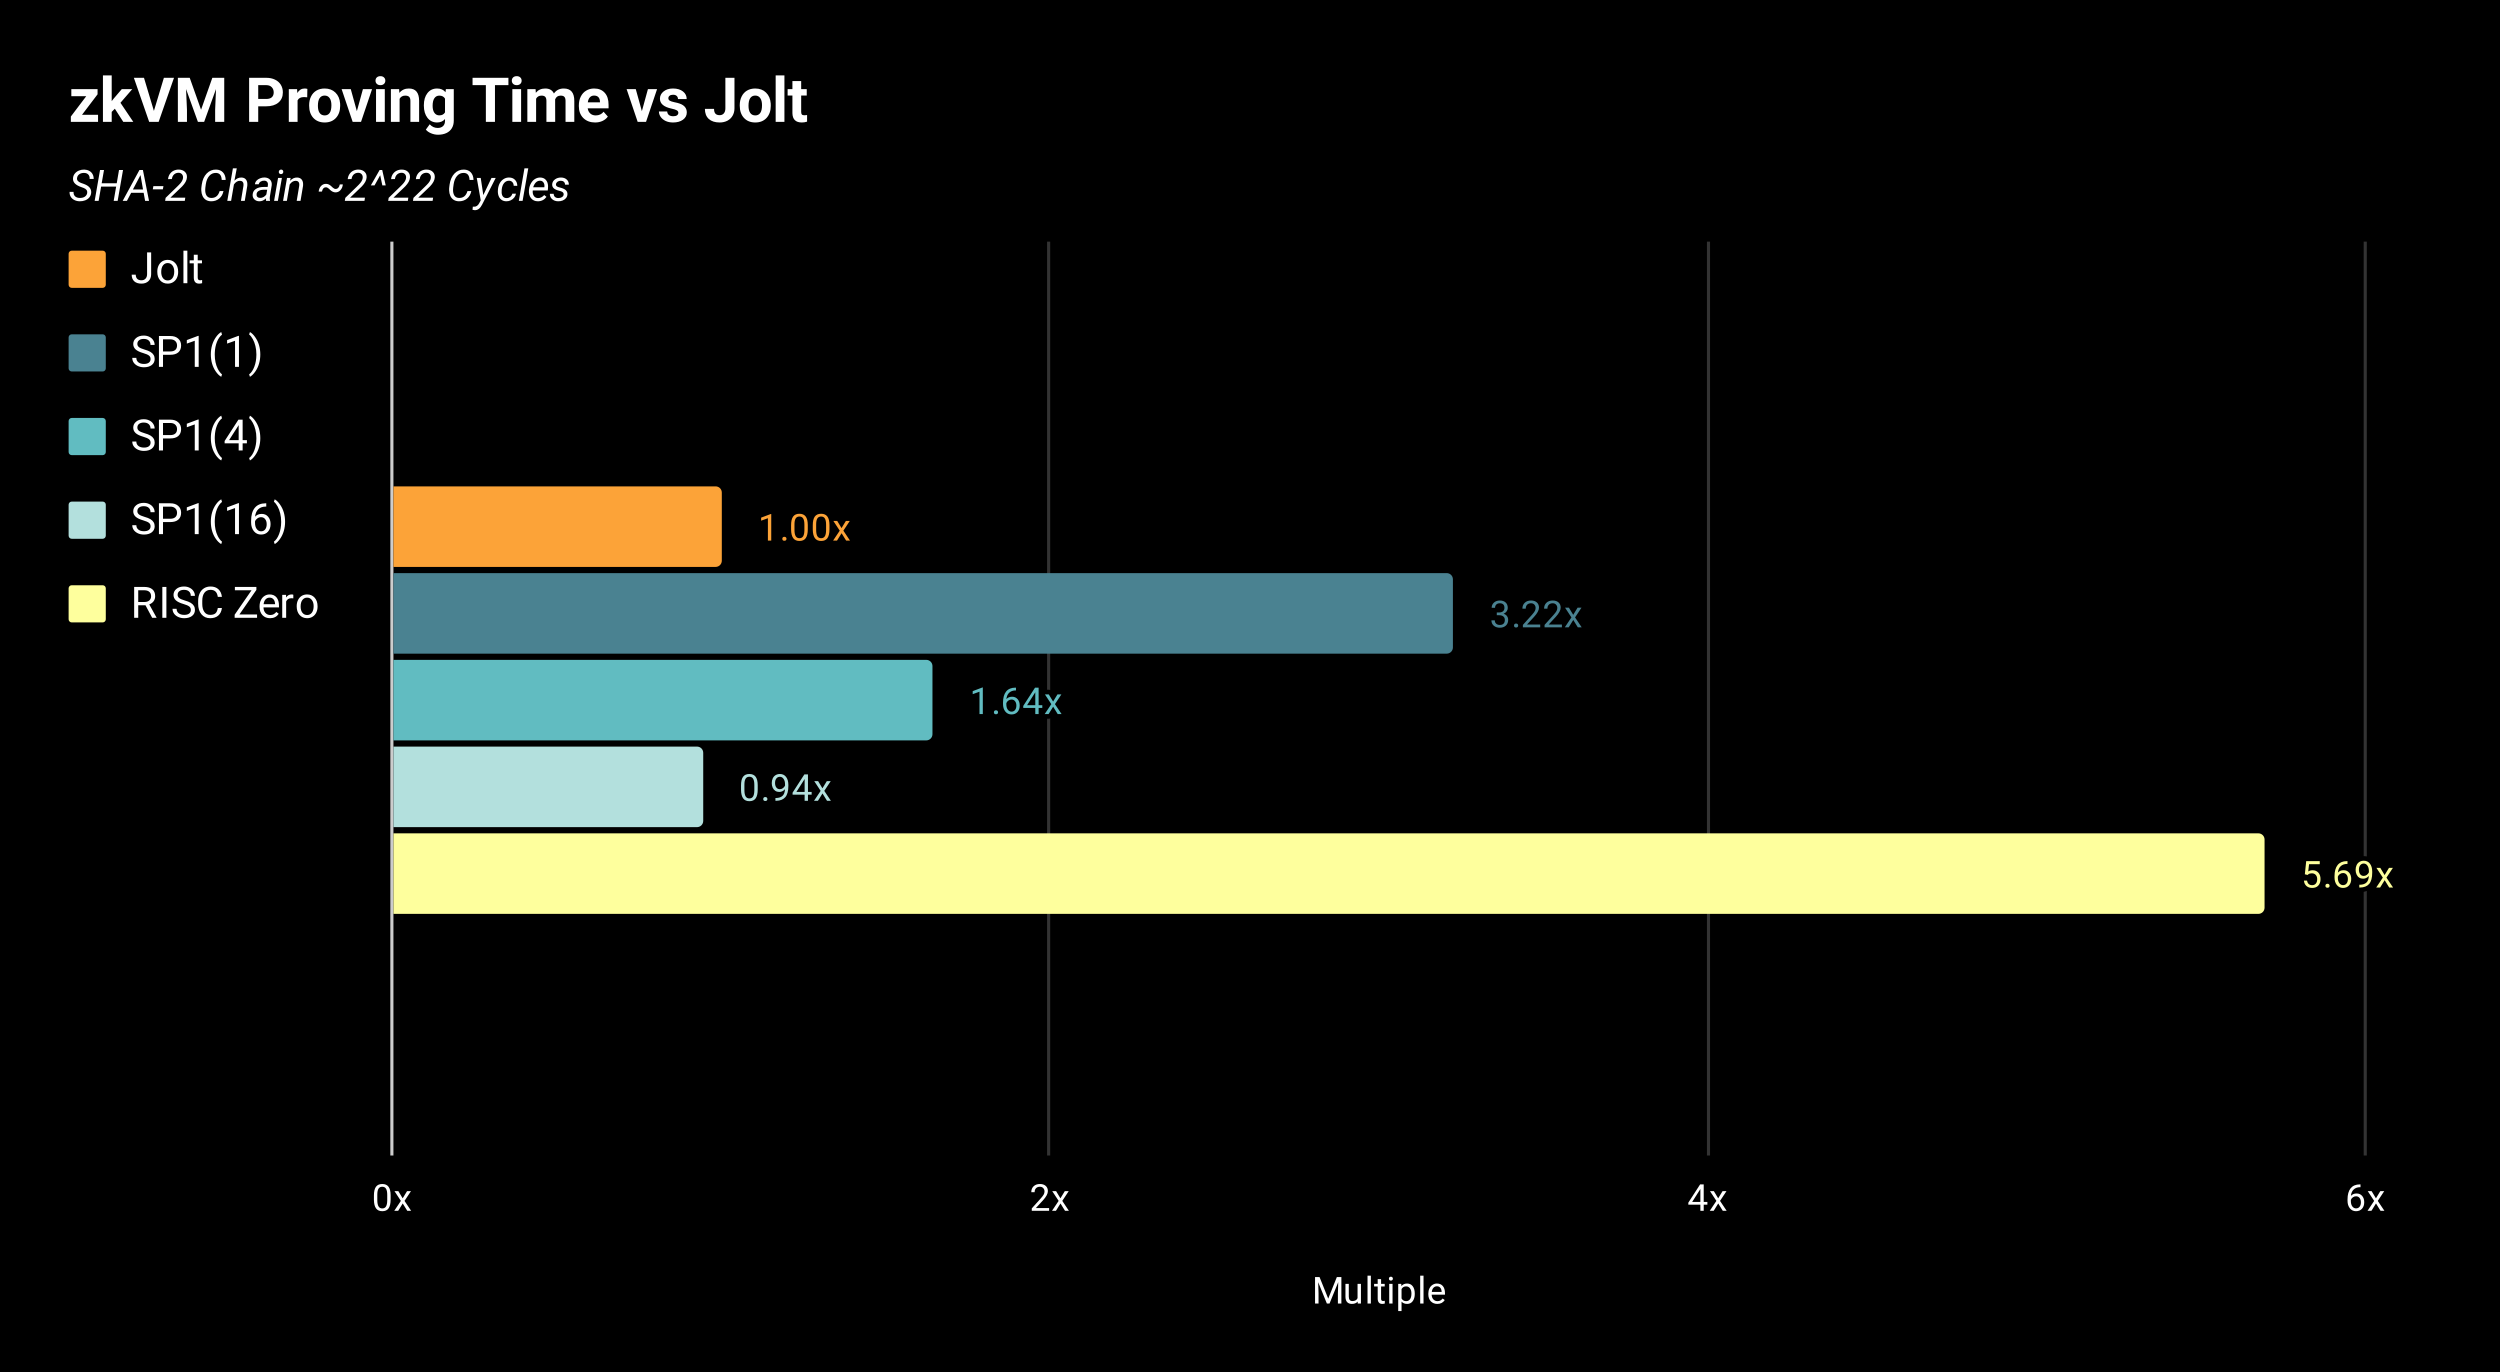 <svg version="1.1" viewBox="0.0 0.0 807.0 443.0" fill="none" stroke="none" stroke-linecap="square" stroke-miterlimit="10" width="807" height="443" xmlns:xlink="http://www.w3.org/1999/xlink" xmlns="http://www.w3.org/2000/svg"><path fill="#000000" d="M0 0L807.0 0L807.0 443.0L0 443.0L0 0Z" fill-rule="nonzero"/><path stroke="#cccccc" stroke-width="1.0" stroke-linecap="butt" d="M126.5 78.5L126.5 372.5" fill-rule="nonzero"/><path stroke="#333333" stroke-width="1.0" stroke-linecap="butt" d="M338.5 78.5L338.5 372.5" fill-rule="nonzero"/><path stroke="#333333" stroke-width="1.0" stroke-linecap="butt" d="M551.5 78.5L551.5 372.5" fill-rule="nonzero"/><path stroke="#333333" stroke-width="1.0" stroke-linecap="butt" d="M763.5 78.5L763.5 372.5" fill-rule="nonzero"/><path stroke="#000000" stroke-width="1.0" stroke-linecap="butt" stroke-opacity="0.0" d="M197.5 78.5L197.5 372.5" fill-rule="nonzero"/><path stroke="#000000" stroke-width="1.0" stroke-linecap="butt" stroke-opacity="0.0" d="M268.5 78.5L268.5 372.5" fill-rule="nonzero"/><path stroke="#000000" stroke-width="1.0" stroke-linecap="butt" stroke-opacity="0.0" d="M409.5 78.5L409.5 372.5" fill-rule="nonzero"/><path stroke="#000000" stroke-width="1.0" stroke-linecap="butt" stroke-opacity="0.0" d="M480.5 78.5L480.5 372.5" fill-rule="nonzero"/><path stroke="#000000" stroke-width="1.0" stroke-linecap="butt" stroke-opacity="0.0" d="M621.5 78.5L621.5 372.5" fill-rule="nonzero"/><path stroke="#000000" stroke-width="1.0" stroke-linecap="butt" stroke-opacity="0.0" d="M692.5 78.5L692.5 372.5" fill-rule="nonzero"/><clipPath id="id_0"><path d="M126.53 78.417L763.5 78.417L763.5 372.85L126.53 372.85L126.53 78.417Z" clip-rule="nonzero"/></clipPath><path stroke="#000000" stroke-width="2.0" stroke-linecap="butt" stroke-opacity="0.0" clip-path="url(#id_0)" d="M127.0 183.0L127.0 157.0L231.0 157.0C232.105 157.0 233.0 157.895 233.0 159.0L233.0 181.0C233.0 182.105 232.105 183.0 231.0 183.0Z" fill-rule="nonzero"/><path fill="#fca338" clip-path="url(#id_0)" d="M127.0 183.0L127.0 157.0L231.0 157.0C232.105 157.0 233.0 157.895 233.0 159.0L233.0 181.0C233.0 182.105 232.105 183.0 231.0 183.0Z" fill-rule="nonzero"/><path stroke="#000000" stroke-width="2.0" stroke-linecap="butt" stroke-opacity="0.0" clip-path="url(#id_0)" d="M127.0 211.0L127.0 185.0L467.0 185.0C468.105 185.0 469.0 185.895 469.0 187.0L469.0 209.0C469.0 210.105 468.105 211.0 467.0 211.0Z" fill-rule="nonzero"/><path fill="#4a8291" clip-path="url(#id_0)" d="M127.0 211.0L127.0 185.0L467.0 185.0C468.105 185.0 469.0 185.895 469.0 187.0L469.0 209.0C469.0 210.105 468.105 211.0 467.0 211.0Z" fill-rule="nonzero"/><path stroke="#000000" stroke-width="2.0" stroke-linecap="butt" stroke-opacity="0.0" clip-path="url(#id_0)" d="M127.0 239.0L127.0 213.0L299.0 213.0C300.105 213.0 301.0 213.895 301.0 215.0L301.0 237.0C301.0 238.105 300.105 239.0 299.0 239.0Z" fill-rule="nonzero"/><path fill="#61bcc1" clip-path="url(#id_0)" d="M127.0 239.0L127.0 213.0L299.0 213.0C300.105 213.0 301.0 213.895 301.0 215.0L301.0 237.0C301.0 238.105 300.105 239.0 299.0 239.0Z" fill-rule="nonzero"/><path stroke="#000000" stroke-width="2.0" stroke-linecap="butt" stroke-opacity="0.0" clip-path="url(#id_0)" d="M127.0 267.0L127.0 241.0L225.0 241.0C226.105 241.0 227.0 241.895 227.0 243.0L227.0 265.0C227.0 266.105 226.105 267.0 225.0 267.0Z" fill-rule="nonzero"/><path fill="#b3e0dd" clip-path="url(#id_0)" d="M127.0 267.0L127.0 241.0L225.0 241.0C226.105 241.0 227.0 241.895 227.0 243.0L227.0 265.0C227.0 266.105 226.105 267.0 225.0 267.0Z" fill-rule="nonzero"/><path stroke="#000000" stroke-width="2.0" stroke-linecap="butt" stroke-opacity="0.0" clip-path="url(#id_0)" d="M127.0 295.0L127.0 269.0L729.0 269.0C730.105 269.0 731.0 269.895 731.0 271.0L731.0 293.0C731.0 294.105 730.105 295.0 729.0 295.0Z" fill-rule="nonzero"/><path fill="#feff9d" clip-path="url(#id_0)" d="M127.0 295.0L127.0 269.0L729.0 269.0C730.105 269.0 731.0 269.895 731.0 271.0L731.0 293.0C731.0 294.105 730.105 295.0 729.0 295.0Z" fill-rule="nonzero"/><path stroke="#000000" stroke-width="3.0" stroke-linejoin="round" stroke-linecap="round" d="M248.957 174.5L247.879 174.5L247.879 167.281L245.691 168.078L245.691 167.094L248.801 165.922L248.957 165.922L248.957 174.5ZM252.535 173.938Q252.535 173.656 252.691 173.469Q252.863 173.281 253.191 173.281Q253.535 173.281 253.707 173.469Q253.879 173.656 253.879 173.938Q253.879 174.203 253.707 174.391Q253.535 174.562 253.191 174.562Q252.863 174.562 252.691 174.391Q252.535 174.203 252.535 173.938ZM260.754 170.859Q260.754 172.766 260.098 173.703Q259.457 174.625 258.066 174.625Q256.707 174.625 256.051 173.719Q255.395 172.812 255.363 171.0L255.363 169.562Q255.363 167.672 256.004 166.766Q256.66 165.844 258.051 165.844Q259.426 165.844 260.082 166.734Q260.738 167.609 260.754 169.453L260.754 170.859ZM259.66 169.375Q259.66 168.0 259.27 167.375Q258.895 166.734 258.051 166.734Q257.223 166.734 256.832 167.375Q256.457 168.0 256.457 169.297L256.457 171.031Q256.457 172.406 256.848 173.078Q257.254 173.734 258.066 173.734Q258.863 173.734 259.254 173.109Q259.645 172.484 259.66 171.156L259.66 169.375ZM267.754 170.859Q267.754 172.766 267.098 173.703Q266.457 174.625 265.066 174.625Q263.707 174.625 263.051 173.719Q262.395 172.812 262.363 171.0L262.363 169.562Q262.363 167.672 263.004 166.766Q263.66 165.844 265.051 165.844Q266.426 165.844 267.082 166.734Q267.738 167.609 267.754 169.453L267.754 170.859ZM266.66 169.375Q266.66 168.0 266.27 167.375Q265.895 166.734 265.051 166.734Q264.223 166.734 263.832 167.375Q263.457 168.0 263.457 169.297L263.457 171.031Q263.457 172.406 263.848 173.078Q264.254 173.734 265.066 173.734Q265.863 173.734 266.254 173.109Q266.645 172.484 266.66 171.156L266.66 169.375ZM271.645 170.469L273.051 168.156L274.316 168.156L272.238 171.297L274.379 174.5L273.129 174.5L271.66 172.125L270.191 174.5L268.926 174.5L271.066 171.297L269.004 168.156L270.254 168.156L271.645 170.469Z" fill-rule="nonzero"/><path fill="#fca338" d="M248.957 174.5L247.879 174.5L247.879 167.281L245.691 168.078L245.691 167.094L248.801 165.922L248.957 165.922L248.957 174.5ZM252.535 173.938Q252.535 173.656 252.691 173.469Q252.863 173.281 253.191 173.281Q253.535 173.281 253.707 173.469Q253.879 173.656 253.879 173.938Q253.879 174.203 253.707 174.391Q253.535 174.562 253.191 174.562Q252.863 174.562 252.691 174.391Q252.535 174.203 252.535 173.938ZM260.754 170.859Q260.754 172.766 260.098 173.703Q259.457 174.625 258.066 174.625Q256.707 174.625 256.051 173.719Q255.395 172.812 255.363 171.0L255.363 169.562Q255.363 167.672 256.004 166.766Q256.66 165.844 258.051 165.844Q259.426 165.844 260.082 166.734Q260.738 167.609 260.754 169.453L260.754 170.859ZM259.66 169.375Q259.66 168.0 259.27 167.375Q258.895 166.734 258.051 166.734Q257.223 166.734 256.832 167.375Q256.457 168.0 256.457 169.297L256.457 171.031Q256.457 172.406 256.848 173.078Q257.254 173.734 258.066 173.734Q258.863 173.734 259.254 173.109Q259.645 172.484 259.66 171.156L259.66 169.375ZM267.754 170.859Q267.754 172.766 267.098 173.703Q266.457 174.625 265.066 174.625Q263.707 174.625 263.051 173.719Q262.395 172.812 262.363 171.0L262.363 169.562Q262.363 167.672 263.004 166.766Q263.66 165.844 265.051 165.844Q266.426 165.844 267.082 166.734Q267.738 167.609 267.754 169.453L267.754 170.859ZM266.66 169.375Q266.66 168.0 266.27 167.375Q265.895 166.734 265.051 166.734Q264.223 166.734 263.832 167.375Q263.457 168.0 263.457 169.297L263.457 171.031Q263.457 172.406 263.848 173.078Q264.254 173.734 265.066 173.734Q265.863 173.734 266.254 173.109Q266.645 172.484 266.66 171.156L266.66 169.375ZM271.645 170.469L273.051 168.156L274.316 168.156L272.238 171.297L274.379 174.5L273.129 174.5L271.66 172.125L270.191 174.5L268.926 174.5L271.066 171.297L269.004 168.156L270.254 168.156L271.645 170.469Z" fill-rule="nonzero"/><path stroke="#000000" stroke-width="3.0" stroke-linejoin="round" stroke-linecap="round" d="M483.164 197.703L483.977 197.703Q484.758 197.688 485.195 197.297Q485.633 196.906 485.633 196.234Q485.633 194.734 484.133 194.734Q483.43 194.734 483.008 195.141Q482.602 195.547 482.602 196.203L481.508 196.203Q481.508 195.188 482.242 194.516Q482.992 193.844 484.133 193.844Q485.336 193.844 486.023 194.484Q486.711 195.125 486.711 196.266Q486.711 196.828 486.352 197.344Q485.992 197.859 485.367 198.125Q486.07 198.344 486.445 198.859Q486.836 199.375 486.836 200.125Q486.836 201.266 486.086 201.953Q485.336 202.625 484.133 202.625Q482.945 202.625 482.18 201.969Q481.43 201.312 481.43 200.25L482.523 200.25Q482.523 200.922 482.961 201.328Q483.398 201.734 484.148 201.734Q484.93 201.734 485.336 201.328Q485.758 200.906 485.758 200.141Q485.758 199.406 485.305 199.016Q484.852 198.609 483.977 198.594L483.164 198.594L483.164 197.703ZM488.727 201.938Q488.727 201.656 488.883 201.469Q489.055 201.281 489.383 201.281Q489.727 201.281 489.898 201.469Q490.07 201.656 490.07 201.938Q490.07 202.203 489.898 202.391Q489.727 202.562 489.383 202.562Q489.055 202.562 488.883 202.391Q488.727 202.203 488.727 201.938ZM497.18 202.5L491.586 202.5L491.586 201.719L494.539 198.438Q495.195 197.688 495.445 197.234Q495.695 196.766 495.695 196.266Q495.695 195.594 495.289 195.172Q494.898 194.734 494.211 194.734Q493.414 194.734 492.961 195.203Q492.508 195.656 492.508 196.484L491.43 196.484Q491.43 195.297 492.18 194.578Q492.945 193.844 494.211 193.844Q495.414 193.844 496.102 194.469Q496.789 195.094 496.789 196.141Q496.789 197.391 495.18 199.141L492.898 201.609L497.18 201.609L497.18 202.5ZM504.18 202.5L498.586 202.5L498.586 201.719L501.539 198.438Q502.195 197.688 502.445 197.234Q502.695 196.766 502.695 196.266Q502.695 195.594 502.289 195.172Q501.898 194.734 501.211 194.734Q500.414 194.734 499.961 195.203Q499.508 195.656 499.508 196.484L498.43 196.484Q498.43 195.297 499.18 194.578Q499.945 193.844 501.211 193.844Q502.414 193.844 503.102 194.469Q503.789 195.094 503.789 196.141Q503.789 197.391 502.18 199.141L499.898 201.609L504.18 201.609L504.18 202.5ZM507.836 198.469L509.242 196.156L510.508 196.156L508.43 199.297L510.57 202.5L509.32 202.5L507.852 200.125L506.383 202.5L505.117 202.5L507.258 199.297L505.195 196.156L506.445 196.156L507.836 198.469Z" fill-rule="nonzero"/><path fill="#4a8291" d="M483.164 197.703L483.977 197.703Q484.758 197.688 485.195 197.297Q485.633 196.906 485.633 196.234Q485.633 194.734 484.133 194.734Q483.43 194.734 483.008 195.141Q482.602 195.547 482.602 196.203L481.508 196.203Q481.508 195.188 482.242 194.516Q482.992 193.844 484.133 193.844Q485.336 193.844 486.023 194.484Q486.711 195.125 486.711 196.266Q486.711 196.828 486.352 197.344Q485.992 197.859 485.367 198.125Q486.07 198.344 486.445 198.859Q486.836 199.375 486.836 200.125Q486.836 201.266 486.086 201.953Q485.336 202.625 484.133 202.625Q482.945 202.625 482.18 201.969Q481.43 201.312 481.43 200.25L482.523 200.25Q482.523 200.922 482.961 201.328Q483.398 201.734 484.148 201.734Q484.93 201.734 485.336 201.328Q485.758 200.906 485.758 200.141Q485.758 199.406 485.305 199.016Q484.852 198.609 483.977 198.594L483.164 198.594L483.164 197.703ZM488.727 201.938Q488.727 201.656 488.883 201.469Q489.055 201.281 489.383 201.281Q489.727 201.281 489.898 201.469Q490.07 201.656 490.07 201.938Q490.07 202.203 489.898 202.391Q489.727 202.562 489.383 202.562Q489.055 202.562 488.883 202.391Q488.727 202.203 488.727 201.938ZM497.18 202.5L491.586 202.5L491.586 201.719L494.539 198.438Q495.195 197.688 495.445 197.234Q495.695 196.766 495.695 196.266Q495.695 195.594 495.289 195.172Q494.898 194.734 494.211 194.734Q493.414 194.734 492.961 195.203Q492.508 195.656 492.508 196.484L491.43 196.484Q491.43 195.297 492.18 194.578Q492.945 193.844 494.211 193.844Q495.414 193.844 496.102 194.469Q496.789 195.094 496.789 196.141Q496.789 197.391 495.18 199.141L492.898 201.609L497.18 201.609L497.18 202.5ZM504.18 202.5L498.586 202.5L498.586 201.719L501.539 198.438Q502.195 197.688 502.445 197.234Q502.695 196.766 502.695 196.266Q502.695 195.594 502.289 195.172Q501.898 194.734 501.211 194.734Q500.414 194.734 499.961 195.203Q499.508 195.656 499.508 196.484L498.43 196.484Q498.43 195.297 499.18 194.578Q499.945 193.844 501.211 193.844Q502.414 193.844 503.102 194.469Q503.789 195.094 503.789 196.141Q503.789 197.391 502.18 199.141L499.898 201.609L504.18 201.609L504.18 202.5ZM507.836 198.469L509.242 196.156L510.508 196.156L508.43 199.297L510.57 202.5L509.32 202.5L507.852 200.125L506.383 202.5L505.117 202.5L507.258 199.297L505.195 196.156L506.445 196.156L507.836 198.469Z" fill-rule="nonzero"/><path stroke="#000000" stroke-width="3.0" stroke-linejoin="round" stroke-linecap="round" d="M317.254 230.5L316.176 230.5L316.176 223.281L313.988 224.078L313.988 223.094L317.098 221.922L317.254 221.922L317.254 230.5ZM320.832 229.938Q320.832 229.656 320.988 229.469Q321.16 229.281 321.488 229.281Q321.832 229.281 322.004 229.469Q322.176 229.656 322.176 229.938Q322.176 230.203 322.004 230.391Q321.832 230.562 321.488 230.562Q321.16 230.562 320.988 230.391Q320.832 230.203 320.832 229.938ZM327.957 221.969L327.957 222.875L327.754 222.875Q326.488 222.906 325.738 223.641Q324.988 224.359 324.863 225.672Q325.551 224.906 326.707 224.906Q327.816 224.906 328.488 225.688Q329.16 226.469 329.16 227.719Q329.16 229.031 328.441 229.828Q327.723 230.625 326.504 230.625Q325.285 230.625 324.52 229.688Q323.77 228.734 323.77 227.25L323.77 226.844Q323.77 224.484 324.77 223.234Q325.77 221.984 327.754 221.969L327.957 221.969ZM326.535 225.812Q325.973 225.812 325.504 226.141Q325.035 226.469 324.848 226.984L324.848 227.375Q324.848 228.438 325.316 229.078Q325.801 229.719 326.504 229.719Q327.238 229.719 327.66 229.188Q328.082 228.641 328.082 227.766Q328.082 226.891 327.66 226.359Q327.238 225.812 326.535 225.812ZM335.27 227.641L336.457 227.641L336.457 228.516L335.27 228.516L335.27 230.5L334.191 230.5L334.191 228.516L330.301 228.516L330.301 227.875L334.113 221.969L335.27 221.969L335.27 227.641ZM331.535 227.641L334.191 227.641L334.191 223.453L334.051 223.688L331.535 227.641ZM339.941 226.469L341.348 224.156L342.613 224.156L340.535 227.297L342.676 230.5L341.426 230.5L339.957 228.125L338.488 230.5L337.223 230.5L339.363 227.297L337.301 224.156L338.551 224.156L339.941 226.469Z" fill-rule="nonzero"/><path fill="#61bcc1" d="M317.254 230.5L316.176 230.5L316.176 223.281L313.988 224.078L313.988 223.094L317.098 221.922L317.254 221.922L317.254 230.5ZM320.832 229.938Q320.832 229.656 320.988 229.469Q321.16 229.281 321.488 229.281Q321.832 229.281 322.004 229.469Q322.176 229.656 322.176 229.938Q322.176 230.203 322.004 230.391Q321.832 230.562 321.488 230.562Q321.16 230.562 320.988 230.391Q320.832 230.203 320.832 229.938ZM327.957 221.969L327.957 222.875L327.754 222.875Q326.488 222.906 325.738 223.641Q324.988 224.359 324.863 225.672Q325.551 224.906 326.707 224.906Q327.816 224.906 328.488 225.688Q329.16 226.469 329.16 227.719Q329.16 229.031 328.441 229.828Q327.723 230.625 326.504 230.625Q325.285 230.625 324.52 229.688Q323.77 228.734 323.77 227.25L323.77 226.844Q323.77 224.484 324.77 223.234Q325.77 221.984 327.754 221.969L327.957 221.969ZM326.535 225.812Q325.973 225.812 325.504 226.141Q325.035 226.469 324.848 226.984L324.848 227.375Q324.848 228.438 325.316 229.078Q325.801 229.719 326.504 229.719Q327.238 229.719 327.66 229.188Q328.082 228.641 328.082 227.766Q328.082 226.891 327.66 226.359Q327.238 225.812 326.535 225.812ZM335.27 227.641L336.457 227.641L336.457 228.516L335.27 228.516L335.27 230.5L334.191 230.5L334.191 228.516L330.301 228.516L330.301 227.875L334.113 221.969L335.27 221.969L335.27 227.641ZM331.535 227.641L334.191 227.641L334.191 223.453L334.051 223.688L331.535 227.641ZM339.941 226.469L341.348 224.156L342.613 224.156L340.535 227.297L342.676 230.5L341.426 230.5L339.957 228.125L338.488 230.5L337.223 230.5L339.363 227.297L337.301 224.156L338.551 224.156L339.941 226.469Z" fill-rule="nonzero"/><path stroke="#000000" stroke-width="3.0" stroke-linejoin="round" stroke-linecap="round" d="M244.592 254.859Q244.592 256.766 243.936 257.703Q243.295 258.625 241.905 258.625Q240.545 258.625 239.889 257.719Q239.233 256.812 239.201 255.0L239.201 253.562Q239.201 251.672 239.842 250.766Q240.498 249.844 241.889 249.844Q243.264 249.844 243.92 250.734Q244.576 251.609 244.592 253.453L244.592 254.859ZM243.498 253.375Q243.498 252.0 243.108 251.375Q242.733 250.734 241.889 250.734Q241.061 250.734 240.67 251.375Q240.295 252.0 240.295 253.297L240.295 255.031Q240.295 256.406 240.686 257.078Q241.092 257.734 241.905 257.734Q242.701 257.734 243.092 257.109Q243.483 256.484 243.498 255.156L243.498 253.375ZM246.373 257.938Q246.373 257.656 246.53 257.469Q246.701 257.281 247.03 257.281Q247.373 257.281 247.545 257.469Q247.717 257.656 247.717 257.938Q247.717 258.203 247.545 258.391Q247.373 258.562 247.03 258.562Q246.701 258.562 246.53 258.391Q246.373 258.203 246.373 257.938ZM253.389 254.75Q253.061 255.156 252.576 255.406Q252.108 255.641 251.545 255.641Q250.811 255.641 250.264 255.281Q249.717 254.922 249.42 254.266Q249.123 253.594 249.123 252.797Q249.123 251.953 249.436 251.266Q249.764 250.578 250.358 250.219Q250.967 249.844 251.764 249.844Q253.03 249.844 253.748 250.797Q254.483 251.75 254.483 253.375L254.483 253.688Q254.483 256.188 253.498 257.328Q252.514 258.469 250.53 258.5L250.311 258.5L250.311 257.594L250.545 257.594Q251.889 257.562 252.608 256.891Q253.326 256.219 253.389 254.75ZM251.717 254.75Q252.264 254.75 252.717 254.422Q253.186 254.078 253.405 253.594L253.405 253.156Q253.405 252.094 252.936 251.422Q252.467 250.75 251.764 250.75Q251.045 250.75 250.608 251.297Q250.186 251.844 250.186 252.75Q250.186 253.625 250.592 254.188Q251.014 254.75 251.717 254.75ZM260.811 255.641L261.998 255.641L261.998 256.516L260.811 256.516L260.811 258.5L259.733 258.5L259.733 256.516L255.842 256.516L255.842 255.875L259.654 249.969L260.811 249.969L260.811 255.641ZM257.076 255.641L259.733 255.641L259.733 251.453L259.592 251.688L257.076 255.641ZM265.483 254.469L266.889 252.156L268.154 252.156L266.076 255.297L268.217 258.5L266.967 258.5L265.498 256.125L264.029 258.5L262.764 258.5L264.904 255.297L262.842 252.156L264.092 252.156L265.483 254.469Z" fill-rule="nonzero"/><path fill="#b3e0dd" d="M244.592 254.859Q244.592 256.766 243.936 257.703Q243.295 258.625 241.905 258.625Q240.545 258.625 239.889 257.719Q239.233 256.812 239.201 255.0L239.201 253.562Q239.201 251.672 239.842 250.766Q240.498 249.844 241.889 249.844Q243.264 249.844 243.92 250.734Q244.576 251.609 244.592 253.453L244.592 254.859ZM243.498 253.375Q243.498 252.0 243.108 251.375Q242.733 250.734 241.889 250.734Q241.061 250.734 240.67 251.375Q240.295 252.0 240.295 253.297L240.295 255.031Q240.295 256.406 240.686 257.078Q241.092 257.734 241.905 257.734Q242.701 257.734 243.092 257.109Q243.483 256.484 243.498 255.156L243.498 253.375ZM246.373 257.938Q246.373 257.656 246.53 257.469Q246.701 257.281 247.03 257.281Q247.373 257.281 247.545 257.469Q247.717 257.656 247.717 257.938Q247.717 258.203 247.545 258.391Q247.373 258.562 247.03 258.562Q246.701 258.562 246.53 258.391Q246.373 258.203 246.373 257.938ZM253.389 254.75Q253.061 255.156 252.576 255.406Q252.108 255.641 251.545 255.641Q250.811 255.641 250.264 255.281Q249.717 254.922 249.42 254.266Q249.123 253.594 249.123 252.797Q249.123 251.953 249.436 251.266Q249.764 250.578 250.358 250.219Q250.967 249.844 251.764 249.844Q253.03 249.844 253.748 250.797Q254.483 251.75 254.483 253.375L254.483 253.688Q254.483 256.188 253.498 257.328Q252.514 258.469 250.53 258.5L250.311 258.5L250.311 257.594L250.545 257.594Q251.889 257.562 252.608 256.891Q253.326 256.219 253.389 254.75ZM251.717 254.75Q252.264 254.75 252.717 254.422Q253.186 254.078 253.405 253.594L253.405 253.156Q253.405 252.094 252.936 251.422Q252.467 250.75 251.764 250.75Q251.045 250.75 250.608 251.297Q250.186 251.844 250.186 252.75Q250.186 253.625 250.592 254.188Q251.014 254.75 251.717 254.75ZM260.811 255.641L261.998 255.641L261.998 256.516L260.811 256.516L260.811 258.5L259.733 258.5L259.733 256.516L255.842 256.516L255.842 255.875L259.654 249.969L260.811 249.969L260.811 255.641ZM257.076 255.641L259.733 255.641L259.733 251.453L259.592 251.688L257.076 255.641ZM265.483 254.469L266.889 252.156L268.154 252.156L266.076 255.297L268.217 258.5L266.967 258.5L265.498 256.125L264.029 258.5L262.764 258.5L264.904 255.297L262.842 252.156L264.092 252.156L265.483 254.469Z" fill-rule="nonzero"/><path stroke="#000000" stroke-width="3.0" stroke-linejoin="round" stroke-linecap="round" d="M744.004 282.219L744.441 277.969L748.816 277.969L748.816 278.969L745.363 278.969L745.097 281.297Q745.738 280.922 746.535 280.922Q747.691 280.922 748.379 281.703Q749.066 282.469 749.066 283.781Q749.066 285.094 748.347 285.859Q747.644 286.625 746.363 286.625Q745.238 286.625 744.519 286.0Q743.8 285.359 743.707 284.25L744.722 284.25Q744.832 284.984 745.254 285.359Q745.675 285.734 746.363 285.734Q747.113 285.734 747.55 285.219Q747.988 284.703 747.988 283.797Q747.988 282.938 747.519 282.422Q747.05 281.906 746.269 281.906Q745.566 281.906 745.16 282.203L744.879 282.438L744.004 282.219ZM750.644 285.938Q750.644 285.656 750.8 285.469Q750.972 285.281 751.3 285.281Q751.644 285.281 751.816 285.469Q751.988 285.656 751.988 285.938Q751.988 286.203 751.816 286.391Q751.644 286.562 751.3 286.562Q750.972 286.562 750.8 286.391Q750.644 286.203 750.644 285.938ZM757.769 277.969L757.769 278.875L757.566 278.875Q756.3 278.906 755.55 279.641Q754.8 280.359 754.675 281.672Q755.363 280.906 756.519 280.906Q757.629 280.906 758.3 281.688Q758.972 282.469 758.972 283.719Q758.972 285.031 758.254 285.828Q757.535 286.625 756.316 286.625Q755.097 286.625 754.332 285.688Q753.582 284.734 753.582 283.25L753.582 282.844Q753.582 280.484 754.582 279.234Q755.582 277.984 757.566 277.969L757.769 277.969ZM756.347 281.812Q755.785 281.812 755.316 282.141Q754.847 282.469 754.66 282.984L754.66 283.375Q754.66 284.438 755.129 285.078Q755.613 285.719 756.316 285.719Q757.05 285.719 757.472 285.188Q757.894 284.641 757.894 283.766Q757.894 282.891 757.472 282.359Q757.05 281.812 756.347 281.812ZM764.66 282.75Q764.332 283.156 763.847 283.406Q763.379 283.641 762.816 283.641Q762.082 283.641 761.535 283.281Q760.988 282.922 760.691 282.266Q760.394 281.594 760.394 280.797Q760.394 279.953 760.707 279.266Q761.035 278.578 761.629 278.219Q762.238 277.844 763.035 277.844Q764.3 277.844 765.019 278.797Q765.754 279.75 765.754 281.375L765.754 281.688Q765.754 284.188 764.769 285.328Q763.785 286.469 761.8 286.5L761.582 286.5L761.582 285.594L761.816 285.594Q763.16 285.562 763.879 284.891Q764.597 284.219 764.66 282.75ZM762.988 282.75Q763.535 282.75 763.988 282.422Q764.457 282.078 764.675 281.594L764.675 281.156Q764.675 280.094 764.207 279.422Q763.738 278.75 763.035 278.75Q762.316 278.75 761.879 279.297Q761.457 279.844 761.457 280.75Q761.457 281.625 761.863 282.188Q762.285 282.75 762.988 282.75ZM769.754 282.469L771.16 280.156L772.425 280.156L770.347 283.297L772.488 286.5L771.238 286.5L769.769 284.125L768.3 286.5L767.035 286.5L769.175 283.297L767.113 280.156L768.363 280.156L769.754 282.469Z" fill-rule="nonzero"/><path fill="#feff9d" d="M744.004 282.219L744.441 277.969L748.816 277.969L748.816 278.969L745.363 278.969L745.097 281.297Q745.738 280.922 746.535 280.922Q747.691 280.922 748.379 281.703Q749.066 282.469 749.066 283.781Q749.066 285.094 748.347 285.859Q747.644 286.625 746.363 286.625Q745.238 286.625 744.519 286.0Q743.8 285.359 743.707 284.25L744.722 284.25Q744.832 284.984 745.254 285.359Q745.675 285.734 746.363 285.734Q747.113 285.734 747.55 285.219Q747.988 284.703 747.988 283.797Q747.988 282.938 747.519 282.422Q747.05 281.906 746.269 281.906Q745.566 281.906 745.16 282.203L744.879 282.438L744.004 282.219ZM750.644 285.938Q750.644 285.656 750.8 285.469Q750.972 285.281 751.3 285.281Q751.644 285.281 751.816 285.469Q751.988 285.656 751.988 285.938Q751.988 286.203 751.816 286.391Q751.644 286.562 751.3 286.562Q750.972 286.562 750.8 286.391Q750.644 286.203 750.644 285.938ZM757.769 277.969L757.769 278.875L757.566 278.875Q756.3 278.906 755.55 279.641Q754.8 280.359 754.675 281.672Q755.363 280.906 756.519 280.906Q757.629 280.906 758.3 281.688Q758.972 282.469 758.972 283.719Q758.972 285.031 758.254 285.828Q757.535 286.625 756.316 286.625Q755.097 286.625 754.332 285.688Q753.582 284.734 753.582 283.25L753.582 282.844Q753.582 280.484 754.582 279.234Q755.582 277.984 757.566 277.969L757.769 277.969ZM756.347 281.812Q755.785 281.812 755.316 282.141Q754.847 282.469 754.66 282.984L754.66 283.375Q754.66 284.438 755.129 285.078Q755.613 285.719 756.316 285.719Q757.05 285.719 757.472 285.188Q757.894 284.641 757.894 283.766Q757.894 282.891 757.472 282.359Q757.05 281.812 756.347 281.812ZM764.66 282.75Q764.332 283.156 763.847 283.406Q763.379 283.641 762.816 283.641Q762.082 283.641 761.535 283.281Q760.988 282.922 760.691 282.266Q760.394 281.594 760.394 280.797Q760.394 279.953 760.707 279.266Q761.035 278.578 761.629 278.219Q762.238 277.844 763.035 277.844Q764.3 277.844 765.019 278.797Q765.754 279.75 765.754 281.375L765.754 281.688Q765.754 284.188 764.769 285.328Q763.785 286.469 761.8 286.5L761.582 286.5L761.582 285.594L761.816 285.594Q763.16 285.562 763.879 284.891Q764.597 284.219 764.66 282.75ZM762.988 282.75Q763.535 282.75 763.988 282.422Q764.457 282.078 764.675 281.594L764.675 281.156Q764.675 280.094 764.207 279.422Q763.738 278.75 763.035 278.75Q762.316 278.75 761.879 279.297Q761.457 279.844 761.457 280.75Q761.457 281.625 761.863 282.188Q762.285 282.75 762.988 282.75ZM769.754 282.469L771.16 280.156L772.425 280.156L770.347 283.297L772.488 286.5L771.238 286.5L769.769 284.125L768.3 286.5L767.035 286.5L769.175 283.297L767.113 280.156L768.363 280.156L769.754 282.469Z" fill-rule="nonzero"/><path fill="#ffffff" d="M425.952 412.246L428.749 419.199L431.53 412.246L432.999 412.246L432.999 420.777L431.874 420.777L431.874 417.449L431.984 413.871L429.171 420.777L428.312 420.777L425.515 413.887L425.624 417.449L425.624 420.777L424.499 420.777L424.499 412.246L425.952 412.246ZM438.249 420.152Q437.624 420.902 436.39 420.902Q435.374 420.902 434.843 420.308Q434.312 419.715 434.312 418.558L434.312 414.433L435.39 414.433L435.39 418.527Q435.39 419.98 436.562 419.98Q437.812 419.98 438.218 419.043L438.218 414.433L439.312 414.433L439.312 420.777L438.28 420.777L438.249 420.152ZM442.515 420.777L441.437 420.777L441.437 411.777L442.515 411.777L442.515 420.777ZM445.812 412.902L445.812 414.433L446.984 414.433L446.984 415.277L445.812 415.277L445.812 419.199Q445.812 419.59 445.968 419.777Q446.124 419.965 446.499 419.965Q446.687 419.965 447.015 419.902L447.015 420.777Q446.593 420.902 446.187 420.902Q445.468 420.902 445.093 420.465Q444.718 420.012 444.718 419.199L444.718 415.277L443.562 415.277L443.562 414.433L444.718 414.433L444.718 412.902L445.812 412.902ZM449.515 420.777L448.437 420.777L448.437 414.433L449.515 414.433L449.515 420.777ZM448.343 412.762Q448.343 412.496 448.499 412.308Q448.671 412.121 448.984 412.121Q449.296 412.121 449.452 412.308Q449.624 412.496 449.624 412.762Q449.624 413.012 449.452 413.199Q449.296 413.371 448.984 413.371Q448.671 413.371 448.499 413.199Q448.343 413.012 448.343 412.762ZM456.687 417.683Q456.687 419.121 456.03 420.012Q455.374 420.902 454.234 420.902Q453.077 420.902 452.421 420.168L452.421 423.215L451.343 423.215L451.343 414.433L452.327 414.433L452.374 415.137Q453.046 414.324 454.218 414.324Q455.359 414.324 456.015 415.183Q456.687 416.043 456.687 417.574L456.687 417.683ZM455.609 417.558Q455.609 416.48 455.14 415.871Q454.687 415.246 453.89 415.246Q452.905 415.246 452.421 416.105L452.421 419.137Q452.905 420.012 453.905 420.012Q454.687 420.012 455.14 419.402Q455.609 418.777 455.609 417.558ZM459.515 420.777L458.437 420.777L458.437 411.777L459.515 411.777L459.515 420.777ZM463.968 420.902Q462.671 420.902 461.859 420.058Q461.062 419.199 461.062 417.777L461.062 417.59Q461.062 416.637 461.421 415.902Q461.78 415.152 462.421 414.746Q463.077 414.324 463.827 414.324Q465.062 414.324 465.749 415.137Q466.437 415.949 466.437 417.465L466.437 417.918L462.14 417.918Q462.171 418.855 462.687 419.433Q463.218 420.012 464.03 420.012Q464.593 420.012 464.984 419.777Q465.39 419.543 465.702 419.152L466.359 419.668Q465.562 420.902 463.968 420.902ZM463.827 415.215Q463.171 415.215 462.718 415.699Q462.28 416.168 462.187 417.027L465.359 417.027L465.359 416.949Q465.312 416.121 464.905 415.668Q464.515 415.215 463.827 415.215Z" fill-rule="nonzero"/><path fill="#ffffff" d="M126.092 387.209Q126.092 389.116 125.436 390.053Q124.795 390.975 123.405 390.975Q122.045 390.975 121.389 390.069Q120.733 389.163 120.702 387.35L120.702 385.913Q120.702 384.022 121.342 383.116Q121.998 382.194 123.389 382.194Q124.764 382.194 125.42 383.084Q126.077 383.959 126.092 385.803L126.092 387.209ZM124.998 385.725Q124.998 384.35 124.608 383.725Q124.233 383.084 123.389 383.084Q122.561 383.084 122.17 383.725Q121.795 384.35 121.795 385.647L121.795 387.381Q121.795 388.756 122.186 389.428Q122.592 390.084 123.405 390.084Q124.202 390.084 124.592 389.459Q124.983 388.834 124.998 387.506L124.998 385.725ZM129.983 386.819L131.389 384.506L132.655 384.506L130.577 387.647L132.717 390.85L131.467 390.85L129.998 388.475L128.53 390.85L127.264 390.85L129.405 387.647L127.342 384.506L128.592 384.506L129.983 386.819Z" fill-rule="nonzero"/><path fill="#ffffff" d="M338.65 390.85L333.056 390.85L333.056 390.069L336.009 386.788Q336.666 386.038 336.916 385.584Q337.166 385.116 337.166 384.616Q337.166 383.944 336.759 383.522Q336.369 383.084 335.681 383.084Q334.884 383.084 334.431 383.553Q333.978 384.006 333.978 384.834L332.9 384.834Q332.9 383.647 333.65 382.928Q334.416 382.194 335.681 382.194Q336.884 382.194 337.572 382.819Q338.259 383.444 338.259 384.491Q338.259 385.741 336.65 387.491L334.369 389.959L338.65 389.959L338.65 390.85ZM342.306 386.819L343.712 384.506L344.978 384.506L342.9 387.647L345.041 390.85L343.791 390.85L342.322 388.475L340.853 390.85L339.587 390.85L341.728 387.647L339.666 384.506L340.916 384.506L342.306 386.819Z" fill-rule="nonzero"/><path fill="#ffffff" d="M549.958 387.991L551.145 387.991L551.145 388.866L549.958 388.866L549.958 390.85L548.88 390.85L548.88 388.866L544.989 388.866L544.989 388.225L548.802 382.319L549.958 382.319L549.958 387.991ZM546.223 387.991L548.88 387.991L548.88 383.803L548.739 384.038L546.223 387.991ZM554.63 386.819L556.036 384.506L557.302 384.506L555.223 387.647L557.364 390.85L556.114 390.85L554.645 388.475L553.177 390.85L551.911 390.85L554.052 387.647L551.989 384.506L553.239 384.506L554.63 386.819Z" fill-rule="nonzero"/><path fill="#ffffff" d="M761.969 382.319L761.969 383.225L761.766 383.225Q760.5 383.256 759.75 383.991Q759.0 384.709 758.875 386.022Q759.562 385.256 760.719 385.256Q761.828 385.256 762.5 386.038Q763.172 386.819 763.172 388.069Q763.172 389.381 762.453 390.178Q761.734 390.975 760.516 390.975Q759.297 390.975 758.531 390.038Q757.781 389.084 757.781 387.6L757.781 387.194Q757.781 384.834 758.781 383.584Q759.781 382.334 761.766 382.319L761.969 382.319ZM760.547 386.163Q759.984 386.163 759.516 386.491Q759.047 386.819 758.859 387.334L758.859 387.725Q758.859 388.788 759.328 389.428Q759.812 390.069 760.516 390.069Q761.25 390.069 761.672 389.538Q762.094 388.991 762.094 388.116Q762.094 387.241 761.672 386.709Q761.25 386.163 760.547 386.163ZM766.953 386.819L768.359 384.506L769.625 384.506L767.547 387.647L769.688 390.85L768.438 390.85L766.969 388.475L765.5 390.85L764.234 390.85L766.375 387.647L764.312 384.506L765.562 384.506L766.953 386.819Z" fill-rule="nonzero"/><path fill="#fca338" d="M22.15 81.917C22.15 81.364 22.598 80.917 23.15 80.917L33.15 80.917C33.702 80.917 34.15 81.364 34.15 81.917L34.15 91.917C34.15 92.469 33.702 92.917 33.15 92.917L23.15 92.917C22.598 92.917 22.15 92.469 22.15 91.917Z" fill-rule="nonzero"/><path fill="#ffffff" d="M47.478 81.464L48.791 81.464L48.791 88.51Q48.791 89.932 47.931 90.745Q47.072 91.557 45.65 91.557Q44.166 91.557 43.337 90.807Q42.509 90.042 42.509 88.667L43.822 88.667Q43.822 89.526 44.291 90.01Q44.759 90.479 45.65 90.479Q46.462 90.479 46.962 89.964Q47.462 89.448 47.478 88.526L47.478 81.464ZM50.775 87.651Q50.775 86.557 51.197 85.698Q51.634 84.823 52.384 84.354Q53.15 83.885 54.134 83.885Q55.634 83.885 56.572 84.932Q57.509 85.979 57.509 87.714L57.509 87.807Q57.509 88.885 57.087 89.745Q56.681 90.589 55.9 91.073Q55.134 91.557 54.15 91.557Q52.634 91.557 51.697 90.51Q50.775 89.464 50.775 87.745L50.775 87.651ZM52.041 87.807Q52.041 89.026 52.603 89.776Q53.181 90.526 54.15 90.526Q55.103 90.526 55.666 89.776Q56.244 89.01 56.244 87.651Q56.244 86.432 55.666 85.682Q55.087 84.917 54.134 84.917Q53.197 84.917 52.619 85.667Q52.041 86.417 52.041 87.807ZM60.478 91.417L59.212 91.417L59.212 80.917L60.478 80.917L60.478 91.417ZM63.822 82.229L63.822 84.026L65.197 84.026L65.197 84.995L63.822 84.995L63.822 89.589Q63.822 90.026 64.009 90.26Q64.197 90.479 64.634 90.479Q64.853 90.479 65.244 90.385L65.244 91.417Q64.744 91.557 64.275 91.557Q63.416 91.557 62.978 91.042Q62.556 90.526 62.556 89.589L62.556 84.995L61.212 84.995L61.212 84.026L62.556 84.026L62.556 82.229L63.822 82.229Z" fill-rule="nonzero"/><path fill="#4a8291" d="M22.15 108.917C22.15 108.364 22.598 107.917 23.15 107.917L33.15 107.917C33.702 107.917 34.15 108.364 34.15 108.917L34.15 118.917C34.15 119.469 33.702 119.917 33.15 119.917L23.15 119.917C22.598 119.917 22.15 119.469 22.15 118.917Z" fill-rule="nonzero"/><path fill="#ffffff" d="M46.244 113.979Q44.556 113.495 43.775 112.792Q43.009 112.073 43.009 111.042Q43.009 109.87 43.947 109.104Q44.884 108.323 46.4 108.323Q47.416 108.323 48.212 108.729Q49.025 109.12 49.462 109.823Q49.916 110.51 49.916 111.339L48.587 111.339Q48.587 110.432 48.009 109.917Q47.447 109.401 46.4 109.401Q45.431 109.401 44.884 109.839Q44.337 110.26 44.337 111.026Q44.337 111.635 44.853 112.057Q45.369 112.464 46.603 112.823Q47.853 113.167 48.556 113.589Q49.259 114.01 49.587 114.573Q49.931 115.135 49.931 115.885Q49.931 117.104 48.978 117.839Q48.041 118.557 46.462 118.557Q45.431 118.557 44.541 118.167Q43.666 117.76 43.181 117.089Q42.697 116.401 42.697 115.526L44.009 115.526Q44.009 116.432 44.681 116.964Q45.353 117.479 46.462 117.479Q47.509 117.479 48.056 117.057Q48.603 116.635 48.603 115.901Q48.603 115.167 48.087 114.776Q47.587 114.37 46.244 113.979ZM52.619 114.526L52.619 118.417L51.306 118.417L51.306 108.464L54.978 108.464Q56.603 108.464 57.525 109.307Q58.462 110.135 58.462 111.51Q58.462 112.948 57.556 113.745Q56.65 114.526 54.962 114.526L52.619 114.526ZM52.619 113.448L54.978 113.448Q56.025 113.448 56.587 112.948Q57.15 112.448 57.15 111.526Q57.15 110.635 56.587 110.104Q56.025 109.557 55.056 109.542L52.619 109.542L52.619 113.448ZM64.134 118.417L62.869 118.417L62.869 109.995L60.306 110.917L60.306 109.776L63.931 108.417L64.134 108.417L64.134 118.417ZM68.056 114.37Q68.056 112.839 68.463 111.417Q68.884 109.995 69.697 108.839Q70.525 107.667 71.416 107.182L71.666 108.026Q70.666 108.792 70.025 110.37Q69.4 111.932 69.338 113.87L69.322 114.464Q69.322 117.104 70.291 119.042Q70.869 120.198 71.666 120.854L71.416 121.635Q70.494 121.12 69.666 119.932Q68.056 117.604 68.056 114.37ZM77.134 118.417L75.869 118.417L75.869 109.995L73.306 110.917L73.306 109.776L76.931 108.417L77.134 108.417L77.134 118.417ZM84.025 114.448Q84.025 115.964 83.619 117.37Q83.228 118.76 82.4 119.948Q81.572 121.135 80.681 121.635L80.416 120.854Q81.463 120.057 82.103 118.354Q82.744 116.651 82.759 114.589L82.759 114.37Q82.759 112.932 82.447 111.698Q82.15 110.464 81.619 109.495Q81.088 108.51 80.416 107.964L80.681 107.182Q81.572 107.682 82.384 108.854Q83.213 110.026 83.619 111.432Q84.025 112.839 84.025 114.448Z" fill-rule="nonzero"/><path fill="#61bcc1" d="M22.15 135.917C22.15 135.364 22.598 134.917 23.15 134.917L33.15 134.917C33.702 134.917 34.15 135.364 34.15 135.917L34.15 145.917C34.15 146.469 33.702 146.917 33.15 146.917L23.15 146.917C22.598 146.917 22.15 146.469 22.15 145.917Z" fill-rule="nonzero"/><path fill="#ffffff" d="M46.244 140.979Q44.556 140.495 43.775 139.792Q43.009 139.073 43.009 138.042Q43.009 136.87 43.947 136.104Q44.884 135.323 46.4 135.323Q47.416 135.323 48.212 135.729Q49.025 136.12 49.462 136.823Q49.916 137.51 49.916 138.339L48.587 138.339Q48.587 137.432 48.009 136.917Q47.447 136.401 46.4 136.401Q45.431 136.401 44.884 136.839Q44.337 137.26 44.337 138.026Q44.337 138.635 44.853 139.057Q45.369 139.464 46.603 139.823Q47.853 140.167 48.556 140.589Q49.259 141.01 49.587 141.573Q49.931 142.135 49.931 142.885Q49.931 144.104 48.978 144.839Q48.041 145.557 46.462 145.557Q45.431 145.557 44.541 145.167Q43.666 144.76 43.181 144.089Q42.697 143.401 42.697 142.526L44.009 142.526Q44.009 143.432 44.681 143.964Q45.353 144.479 46.462 144.479Q47.509 144.479 48.056 144.057Q48.603 143.635 48.603 142.901Q48.603 142.167 48.087 141.776Q47.587 141.37 46.244 140.979ZM52.619 141.526L52.619 145.417L51.306 145.417L51.306 135.464L54.978 135.464Q56.603 135.464 57.525 136.307Q58.462 137.135 58.462 138.51Q58.462 139.948 57.556 140.745Q56.65 141.526 54.962 141.526L52.619 141.526ZM52.619 140.448L54.978 140.448Q56.025 140.448 56.587 139.948Q57.15 139.448 57.15 138.526Q57.15 137.635 56.587 137.104Q56.025 136.557 55.056 136.542L52.619 136.542L52.619 140.448ZM64.134 145.417L62.869 145.417L62.869 136.995L60.306 137.917L60.306 136.776L63.931 135.417L64.134 135.417L64.134 145.417ZM68.056 141.37Q68.056 139.839 68.463 138.417Q68.884 136.995 69.697 135.839Q70.525 134.667 71.416 134.182L71.666 135.026Q70.666 135.792 70.025 137.37Q69.4 138.932 69.338 140.87L69.322 141.464Q69.322 144.104 70.291 146.042Q70.869 147.198 71.666 147.854L71.416 148.635Q70.494 148.12 69.666 146.932Q68.056 144.604 68.056 141.37ZM78.322 142.073L79.697 142.073L79.697 143.104L78.322 143.104L78.322 145.417L77.041 145.417L77.041 143.104L72.509 143.104L72.509 142.354L76.963 135.464L78.322 135.464L78.322 142.073ZM73.947 142.073L77.041 142.073L77.041 137.198L76.9 137.464L73.947 142.073ZM84.025 141.448Q84.025 142.964 83.619 144.37Q83.228 145.76 82.4 146.948Q81.572 148.135 80.681 148.635L80.416 147.854Q81.463 147.057 82.103 145.354Q82.744 143.651 82.759 141.589L82.759 141.37Q82.759 139.932 82.447 138.698Q82.15 137.464 81.619 136.495Q81.088 135.51 80.416 134.964L80.681 134.182Q81.572 134.682 82.384 135.854Q83.213 137.026 83.619 138.432Q84.025 139.839 84.025 141.448Z" fill-rule="nonzero"/><path fill="#b3e0dd" d="M22.15 162.917C22.15 162.364 22.598 161.917 23.15 161.917L33.15 161.917C33.702 161.917 34.15 162.364 34.15 162.917L34.15 172.917C34.15 173.469 33.702 173.917 33.15 173.917L23.15 173.917C22.598 173.917 22.15 173.469 22.15 172.917Z" fill-rule="nonzero"/><path fill="#ffffff" d="M46.244 167.979Q44.556 167.495 43.775 166.792Q43.009 166.073 43.009 165.042Q43.009 163.87 43.947 163.104Q44.884 162.323 46.4 162.323Q47.416 162.323 48.212 162.729Q49.025 163.12 49.462 163.823Q49.916 164.51 49.916 165.339L48.587 165.339Q48.587 164.432 48.009 163.917Q47.447 163.401 46.4 163.401Q45.431 163.401 44.884 163.839Q44.337 164.26 44.337 165.026Q44.337 165.635 44.853 166.057Q45.369 166.464 46.603 166.823Q47.853 167.167 48.556 167.589Q49.259 168.01 49.587 168.573Q49.931 169.135 49.931 169.885Q49.931 171.104 48.978 171.839Q48.041 172.557 46.462 172.557Q45.431 172.557 44.541 172.167Q43.666 171.76 43.181 171.089Q42.697 170.401 42.697 169.526L44.009 169.526Q44.009 170.432 44.681 170.964Q45.353 171.479 46.462 171.479Q47.509 171.479 48.056 171.057Q48.603 170.635 48.603 169.901Q48.603 169.167 48.087 168.776Q47.587 168.37 46.244 167.979ZM52.619 168.526L52.619 172.417L51.306 172.417L51.306 162.464L54.978 162.464Q56.603 162.464 57.525 163.307Q58.462 164.135 58.462 165.51Q58.462 166.948 57.556 167.745Q56.65 168.526 54.962 168.526L52.619 168.526ZM52.619 167.448L54.978 167.448Q56.025 167.448 56.587 166.948Q57.15 166.448 57.15 165.526Q57.15 164.635 56.587 164.104Q56.025 163.557 55.056 163.542L52.619 163.542L52.619 167.448ZM64.134 172.417L62.869 172.417L62.869 163.995L60.306 164.917L60.306 163.776L63.931 162.417L64.134 162.417L64.134 172.417ZM68.056 168.37Q68.056 166.839 68.463 165.417Q68.884 163.995 69.697 162.839Q70.525 161.667 71.416 161.182L71.666 162.026Q70.666 162.792 70.025 164.37Q69.4 165.932 69.338 167.87L69.322 168.464Q69.322 171.104 70.291 173.042Q70.869 174.198 71.666 174.854L71.416 175.635Q70.494 175.12 69.666 173.932Q68.056 171.604 68.056 168.37ZM77.134 172.417L75.869 172.417L75.869 163.995L73.306 164.917L73.306 163.776L76.931 162.417L77.134 162.417L77.134 172.417ZM85.947 162.464L85.947 163.526L85.713 163.526Q84.228 163.557 83.353 164.401Q82.478 165.245 82.338 166.792Q83.134 165.885 84.494 165.885Q85.791 165.885 86.556 166.807Q87.338 167.714 87.338 169.167Q87.338 170.714 86.494 171.635Q85.666 172.557 84.259 172.557Q82.838 172.557 81.947 171.464Q81.056 170.354 81.056 168.635L81.056 168.151Q81.056 165.401 82.228 163.948Q83.4 162.495 85.713 162.464L85.947 162.464ZM84.275 166.948Q83.634 166.948 83.088 167.339Q82.541 167.714 82.322 168.307L82.322 168.776Q82.322 170.01 82.869 170.76Q83.431 171.51 84.259 171.51Q85.119 171.51 85.603 170.885Q86.088 170.245 86.088 169.229Q86.088 168.198 85.588 167.573Q85.103 166.948 84.275 166.948ZM92.025 168.448Q92.025 169.964 91.619 171.37Q91.228 172.76 90.4 173.948Q89.572 175.135 88.681 175.635L88.416 174.854Q89.463 174.057 90.103 172.354Q90.744 170.651 90.759 168.589L90.759 168.37Q90.759 166.932 90.447 165.698Q90.15 164.464 89.619 163.495Q89.088 162.51 88.416 161.964L88.681 161.182Q89.572 161.682 90.384 162.854Q91.213 164.026 91.619 165.432Q92.025 166.839 92.025 168.448Z" fill-rule="nonzero"/><path fill="#feff9d" d="M22.15 189.917C22.15 189.364 22.598 188.917 23.15 188.917L33.15 188.917C33.702 188.917 34.15 189.364 34.15 189.917L34.15 199.917C34.15 200.469 33.702 200.917 33.15 200.917L23.15 200.917C22.598 200.917 22.15 200.469 22.15 199.917Z" fill-rule="nonzero"/><path fill="#ffffff" d="M46.962 195.385L44.619 195.385L44.619 199.417L43.306 199.417L43.306 189.464L46.587 189.464Q48.275 189.464 49.181 190.229Q50.087 190.995 50.087 192.464Q50.087 193.385 49.587 194.073Q49.087 194.76 48.181 195.104L50.525 199.339L50.525 199.417L49.119 199.417L46.962 195.385ZM44.619 194.323L46.634 194.323Q47.619 194.323 48.197 193.823Q48.775 193.307 48.775 192.464Q48.775 191.542 48.212 191.057Q47.666 190.557 46.634 190.542L44.619 190.542L44.619 194.323ZM53.712 199.417L52.4 199.417L52.4 189.464L53.712 189.464L53.712 199.417ZM59.244 194.979Q57.556 194.495 56.775 193.792Q56.009 193.073 56.009 192.042Q56.009 190.87 56.947 190.104Q57.884 189.323 59.4 189.323Q60.416 189.323 61.212 189.729Q62.025 190.12 62.462 190.823Q62.916 191.51 62.916 192.339L61.587 192.339Q61.587 191.432 61.009 190.917Q60.447 190.401 59.4 190.401Q58.431 190.401 57.884 190.839Q57.337 191.26 57.337 192.026Q57.337 192.635 57.853 193.057Q58.369 193.464 59.603 193.823Q60.853 194.167 61.556 194.589Q62.259 195.01 62.587 195.573Q62.931 196.135 62.931 196.885Q62.931 198.104 61.978 198.839Q61.041 199.557 59.462 199.557Q58.431 199.557 57.541 199.167Q56.666 198.76 56.181 198.089Q55.697 197.401 55.697 196.526L57.009 196.526Q57.009 197.432 57.681 197.964Q58.353 198.479 59.462 198.479Q60.509 198.479 61.056 198.057Q61.603 197.635 61.603 196.901Q61.603 196.167 61.087 195.776Q60.587 195.37 59.244 194.979ZM71.634 196.26Q71.447 197.839 70.463 198.698Q69.478 199.557 67.853 199.557Q66.088 199.557 65.025 198.292Q63.962 197.026 63.962 194.901L63.962 193.948Q63.962 192.557 64.463 191.51Q64.963 190.448 65.869 189.885Q66.775 189.323 67.963 189.323Q69.556 189.323 70.509 190.214Q71.463 191.104 71.634 192.667L70.306 192.667Q70.134 191.479 69.556 190.948Q68.994 190.401 67.963 190.401Q66.713 190.401 65.994 191.339Q65.291 192.26 65.291 193.979L65.291 194.948Q65.291 196.573 65.963 197.526Q66.634 198.479 67.853 198.479Q68.947 198.479 69.525 197.995Q70.119 197.495 70.306 196.26L71.634 196.26ZM77.291 198.339L82.978 198.339L82.978 199.417L75.744 199.417L75.744 198.432L81.197 190.542L75.822 190.542L75.822 189.464L82.759 189.464L82.759 190.432L77.291 198.339ZM87.181 199.557Q85.666 199.557 84.728 198.573Q83.791 197.573 83.791 195.917L83.791 195.698Q83.791 194.589 84.213 193.729Q84.634 192.854 85.384 192.37Q86.134 191.885 87.025 191.885Q88.463 191.885 89.259 192.839Q90.056 193.776 90.056 195.557L90.056 196.073L85.056 196.073Q85.072 197.167 85.681 197.854Q86.306 198.526 87.244 198.526Q87.916 198.526 88.369 198.26Q88.838 197.979 89.197 197.526L89.963 198.12Q89.041 199.557 87.181 199.557ZM87.025 192.917Q86.259 192.917 85.728 193.479Q85.213 194.042 85.088 195.042L88.791 195.042L88.791 194.948Q88.744 193.979 88.275 193.448Q87.806 192.917 87.025 192.917ZM94.681 193.151Q94.4 193.104 94.056 193.104Q92.822 193.104 92.369 194.167L92.369 199.417L91.103 199.417L91.103 192.026L92.338 192.026L92.353 192.87Q92.978 191.885 94.119 191.885Q94.494 191.885 94.681 191.979L94.681 193.151ZM95.775 195.651Q95.775 194.557 96.197 193.698Q96.634 192.823 97.384 192.354Q98.15 191.885 99.134 191.885Q100.634 191.885 101.572 192.932Q102.509 193.979 102.509 195.714L102.509 195.807Q102.509 196.885 102.088 197.745Q101.681 198.589 100.9 199.073Q100.134 199.557 99.15 199.557Q97.634 199.557 96.697 198.51Q95.775 197.464 95.775 195.745L95.775 195.651ZM97.041 195.807Q97.041 197.026 97.603 197.776Q98.181 198.526 99.15 198.526Q100.103 198.526 100.666 197.776Q101.244 197.01 101.244 195.651Q101.244 194.432 100.666 193.682Q100.088 192.917 99.134 192.917Q98.197 192.917 97.619 193.667Q97.041 194.417 97.041 195.807Z" fill-rule="nonzero"/><path fill="#ffffff" d="M28.15 62.272Q28.291 61.179 27.009 60.679L25.822 60.241L25.431 60.069Q23.431 59.163 23.572 57.507Q23.634 56.679 24.134 56.054Q24.634 55.413 25.447 55.069Q26.275 54.725 27.212 54.741Q28.119 54.772 28.822 55.163Q29.525 55.538 29.884 56.225Q30.259 56.897 30.228 57.772L28.931 57.757Q28.994 56.85 28.509 56.35Q28.041 55.835 27.15 55.819Q26.212 55.804 25.587 56.257Q24.962 56.71 24.869 57.491Q24.728 58.507 26.119 59.038L27.134 59.397L27.65 59.616Q29.572 60.507 29.431 62.257Q29.353 63.1 28.853 63.71Q28.369 64.319 27.525 64.663Q26.681 64.991 25.712 64.975Q24.775 64.96 23.994 64.569Q23.228 64.179 22.822 63.491Q22.416 62.804 22.462 61.944L23.744 61.944Q23.681 62.835 24.228 63.366Q24.775 63.882 25.759 63.897Q26.759 63.913 27.4 63.475Q28.041 63.022 28.15 62.272ZM37.978 64.835L36.697 64.835L37.494 60.241L32.634 60.241L31.837 64.835L30.556 64.835L32.291 54.882L33.572 54.882L32.822 59.163L37.681 59.163L38.416 54.882L39.712 54.882L37.978 64.835ZM46.369 62.241L42.337 62.241L40.978 64.835L39.603 64.835L45.009 54.882L46.134 54.882L48.103 64.835L46.837 64.835L46.369 62.241ZM42.9 61.163L46.166 61.163L45.353 56.522L42.9 61.163ZM52.572 61.116L49.322 61.116L49.509 60.085L52.759 60.085L52.572 61.116ZM59.65 64.835L53.306 64.835L53.462 63.866L57.134 60.304L57.806 59.632Q58.947 58.491 59.072 57.507Q59.166 56.757 58.775 56.288Q58.4 55.804 57.697 55.772Q56.806 55.757 56.197 56.304Q55.603 56.85 55.478 57.804L54.244 57.819Q54.337 56.897 54.806 56.194Q55.291 55.475 56.056 55.1Q56.837 54.725 57.744 54.741Q58.994 54.772 59.712 55.491Q60.447 56.21 60.337 57.366Q60.228 58.679 58.837 60.132L58.197 60.757L55.009 63.804L59.806 63.804L59.65 64.835ZM72.134 61.663Q71.853 63.21 70.744 64.116Q69.634 65.007 68.088 64.975Q67.166 64.944 66.463 64.522Q65.775 64.085 65.384 63.272Q65.009 62.444 64.978 61.46Q64.947 60.897 65.025 60.366L65.134 59.538Q65.463 57.304 66.713 56.007Q67.963 54.71 69.759 54.741Q71.166 54.772 71.978 55.647Q72.806 56.522 72.853 58.085L71.572 58.085Q71.478 55.991 69.931 55.835L69.713 55.819Q68.416 55.788 67.541 56.788Q66.681 57.772 66.431 59.491L66.291 60.522L66.244 61.132Q66.197 62.382 66.681 63.132Q67.181 63.866 68.15 63.897Q69.181 63.929 69.853 63.397Q70.541 62.866 70.9 61.679L72.134 61.663ZM75.666 58.335Q76.65 57.288 77.916 57.304Q78.947 57.319 79.447 58.022Q79.947 58.725 79.822 59.991L79.009 64.835L77.775 64.835L78.588 59.96Q78.634 59.632 78.603 59.35Q78.478 58.382 77.478 58.366Q76.338 58.335 75.509 59.554L74.603 64.835L73.369 64.835L75.181 54.335L76.431 54.335L75.666 58.335ZM85.884 64.835Q85.838 64.632 85.838 64.444L85.853 64.054Q84.838 65.007 83.697 64.975Q82.728 64.96 82.103 64.35Q81.494 63.741 81.556 62.835Q81.619 61.663 82.572 61.007Q83.541 60.35 85.103 60.35L86.4 60.35L86.478 59.757Q86.556 59.1 86.228 58.71Q85.9 58.319 85.259 58.319Q84.619 58.304 84.119 58.632Q83.634 58.944 83.525 59.475L82.291 59.491Q82.353 58.835 82.791 58.335Q83.228 57.835 83.931 57.569Q84.634 57.288 85.369 57.288Q86.525 57.319 87.166 57.991Q87.822 58.663 87.713 59.788L87.119 63.444L87.072 63.975Q87.056 64.35 87.166 64.725L87.15 64.835L85.884 64.835ZM83.947 63.882Q84.541 63.897 85.072 63.6Q85.603 63.304 85.978 62.772L86.244 61.241L85.306 61.241Q84.15 61.241 83.525 61.616Q82.9 61.975 82.822 62.647Q82.759 63.179 83.056 63.522Q83.369 63.866 83.947 63.882ZM89.697 64.835L88.478 64.835L89.759 57.444L90.994 57.444L89.697 64.835ZM90.728 54.741Q91.041 54.725 91.244 54.929Q91.447 55.132 91.447 55.46Q91.447 55.772 91.244 55.991Q91.041 56.194 90.713 56.21Q90.4 56.21 90.197 56.022Q89.994 55.819 89.994 55.507Q90.009 55.179 90.197 54.975Q90.4 54.757 90.728 54.741ZM93.822 57.429L93.634 58.366Q94.634 57.272 95.916 57.304Q96.947 57.335 97.447 58.038Q97.947 58.725 97.822 59.991L97.009 64.835L95.775 64.835L96.588 59.96Q96.634 59.632 96.603 59.35Q96.478 58.382 95.478 58.366Q94.353 58.35 93.509 59.554L92.603 64.835L91.369 64.835L92.65 57.444L93.822 57.429ZM110.666 59.522Q110.572 60.632 109.9 61.382Q109.228 62.116 108.275 62.1Q107.416 62.085 106.572 61.319L106.166 60.913Q105.666 60.46 105.213 60.46Q104.291 60.444 103.994 61.585L103.931 61.835L102.869 61.85Q102.978 60.741 103.634 60.038Q104.306 59.319 105.275 59.35Q106.088 59.366 106.822 60.007L107.431 60.569Q107.9 60.991 108.338 60.991Q108.838 60.991 109.197 60.616Q109.556 60.241 109.681 59.538L110.666 59.522ZM117.65 64.835L111.306 64.835L111.463 63.866L115.134 60.304L115.806 59.632Q116.947 58.491 117.072 57.507Q117.166 56.757 116.775 56.288Q116.4 55.804 115.697 55.772Q114.806 55.757 114.197 56.304Q113.603 56.85 113.478 57.804L112.244 57.819Q112.338 56.897 112.806 56.194Q113.291 55.475 114.056 55.1Q114.838 54.725 115.744 54.741Q116.994 54.772 117.713 55.491Q118.447 56.21 118.338 57.366Q118.228 58.679 116.838 60.132L116.197 60.757L113.009 63.804L117.806 63.804L117.65 64.835ZM122.728 56.569L120.9 59.85L119.697 59.85L122.541 54.882L123.384 54.882L124.509 59.85L123.416 59.85L122.728 56.569ZM131.65 64.835L125.306 64.835L125.463 63.866L129.134 60.304L129.806 59.632Q130.947 58.491 131.072 57.507Q131.166 56.757 130.775 56.288Q130.4 55.804 129.697 55.772Q128.806 55.757 128.197 56.304Q127.603 56.85 127.478 57.804L126.244 57.819Q126.338 56.897 126.806 56.194Q127.291 55.475 128.056 55.1Q128.838 54.725 129.744 54.741Q130.994 54.772 131.713 55.491Q132.447 56.21 132.338 57.366Q132.228 58.679 130.838 60.132L130.197 60.757L127.009 63.804L131.806 63.804L131.65 64.835ZM139.65 64.835L133.306 64.835L133.463 63.866L137.134 60.304L137.806 59.632Q138.947 58.491 139.072 57.507Q139.166 56.757 138.775 56.288Q138.4 55.804 137.697 55.772Q136.806 55.757 136.197 56.304Q135.603 56.85 135.478 57.804L134.244 57.819Q134.338 56.897 134.806 56.194Q135.291 55.475 136.056 55.1Q136.838 54.725 137.744 54.741Q138.994 54.772 139.713 55.491Q140.447 56.21 140.338 57.366Q140.228 58.679 138.838 60.132L138.197 60.757L135.009 63.804L139.806 63.804L139.65 64.835ZM152.134 61.663Q151.853 63.21 150.744 64.116Q149.634 65.007 148.088 64.975Q147.166 64.944 146.463 64.522Q145.775 64.085 145.384 63.272Q145.009 62.444 144.978 61.46Q144.947 60.897 145.025 60.366L145.134 59.538Q145.463 57.304 146.713 56.007Q147.963 54.71 149.759 54.741Q151.166 54.772 151.978 55.647Q152.806 56.522 152.853 58.085L151.572 58.085Q151.478 55.991 149.931 55.835L149.713 55.819Q148.416 55.788 147.541 56.788Q146.681 57.772 146.431 59.491L146.291 60.522L146.244 61.132Q146.197 62.382 146.681 63.132Q147.181 63.866 148.15 63.897Q149.181 63.929 149.853 63.397Q150.541 62.866 150.9 61.679L152.134 61.663ZM156.009 62.975L158.65 57.444L160.009 57.444L155.619 66.069Q154.713 67.866 153.275 67.85Q153.025 67.835 152.525 67.725L152.634 66.694L152.963 66.725Q153.541 66.757 153.963 66.46Q154.4 66.179 154.728 65.522L155.181 64.679L153.9 57.444L155.181 57.444L156.009 62.975ZM163.494 63.944Q164.15 63.96 164.681 63.569Q165.213 63.163 165.384 62.507L166.556 62.507Q166.447 63.194 165.994 63.772Q165.541 64.35 164.838 64.679Q164.15 64.991 163.431 64.975Q162.509 64.96 161.869 64.491Q161.228 64.022 160.931 63.194Q160.634 62.35 160.728 61.304L160.759 60.96Q160.884 59.897 161.369 59.054Q161.869 58.21 162.666 57.741Q163.463 57.272 164.416 57.304Q165.572 57.335 166.275 58.085Q166.978 58.835 166.978 59.991L165.822 59.975Q165.806 59.257 165.416 58.819Q165.025 58.366 164.369 58.335Q163.4 58.319 162.759 59.054Q162.119 59.788 161.963 61.116L161.947 61.288Q161.9 61.725 161.931 62.194Q161.978 62.991 162.369 63.46Q162.775 63.929 163.494 63.944ZM168.697 64.835L167.478 64.835L169.291 54.335L170.525 54.335L168.697 64.835ZM173.556 64.975Q172.181 64.944 171.4 63.96Q170.619 62.96 170.744 61.413L170.775 61.116Q170.9 60.022 171.431 59.116Q171.963 58.21 172.728 57.757Q173.509 57.288 174.416 57.304Q175.556 57.335 176.197 58.069Q176.853 58.788 176.916 60.038Q176.931 60.491 176.884 60.929L176.806 61.491L171.978 61.491Q171.853 62.507 172.306 63.21Q172.759 63.913 173.666 63.944Q174.759 63.96 175.681 62.96L176.4 63.554Q175.931 64.225 175.197 64.616Q174.463 64.991 173.556 64.975ZM174.353 58.335Q173.588 58.319 173.009 58.866Q172.447 59.397 172.103 60.46L175.697 60.46L175.728 60.35Q175.838 59.491 175.447 58.929Q175.072 58.35 174.353 58.335ZM181.947 62.835Q182.041 62.069 181.103 61.757L179.822 61.382Q178.197 60.819 178.244 59.522Q178.291 58.538 179.134 57.913Q179.978 57.288 181.119 57.304Q182.244 57.319 182.947 57.96Q183.65 58.6 183.619 59.616L182.384 59.616Q182.4 59.054 182.041 58.71Q181.681 58.366 181.072 58.35Q180.431 58.335 179.963 58.663Q179.541 58.975 179.463 59.475Q179.384 60.116 180.259 60.397L180.869 60.569Q182.15 60.897 182.681 61.429Q183.213 61.96 183.166 62.741Q183.134 63.429 182.713 63.944Q182.306 64.444 181.619 64.725Q180.947 64.991 180.166 64.975Q178.994 64.96 178.228 64.288Q177.463 63.616 177.494 62.554L178.728 62.554Q178.728 63.179 179.119 63.554Q179.525 63.929 180.213 63.929Q180.884 63.944 181.369 63.647Q181.869 63.35 181.947 62.835Z" fill-rule="nonzero"/><path fill="#ffffff" d="M26.478 37.054L31.65 37.054L31.65 39.335L22.869 39.335L22.869 37.616L27.837 31.054L23.025 31.054L23.025 28.772L31.494 28.772L31.494 30.444L26.478 37.054ZM37.072 35.1L36.056 36.116L36.056 39.335L33.228 39.335L33.228 24.335L36.056 24.335L36.056 32.647L36.603 31.944L39.306 28.772L42.697 28.772L38.884 33.179L43.025 39.335L39.791 39.335L37.072 35.1ZM49.681 35.804L52.9 25.116L56.166 25.116L51.212 39.335L48.15 39.335L43.212 25.116L46.478 25.116L49.681 35.804ZM61.244 25.116L64.9 35.429L68.541 25.116L72.384 25.116L72.384 39.335L69.447 39.335L69.447 35.444L69.728 28.741L65.9 39.335L63.884 39.335L60.056 28.741L60.353 35.444L60.353 39.335L57.416 39.335L57.416 25.116L61.244 25.116ZM83.353 34.319L83.353 39.335L80.416 39.335L80.416 25.116L85.963 25.116Q87.572 25.116 88.775 25.71Q89.994 26.288 90.65 27.366Q91.306 28.444 91.306 29.819Q91.306 31.913 89.869 33.116Q88.447 34.319 85.916 34.319L83.353 34.319ZM83.353 31.944L85.963 31.944Q87.134 31.944 87.744 31.397Q88.353 30.85 88.353 29.835Q88.353 28.804 87.728 28.163Q87.119 27.507 86.041 27.491L83.353 27.491L83.353 31.944ZM99.166 31.413Q98.603 31.335 98.15 31.335Q96.556 31.335 96.056 32.413L96.056 39.335L93.228 39.335L93.228 28.772L95.9 28.772L95.978 30.022Q96.822 28.569 98.338 28.569Q98.806 28.569 99.213 28.694L99.166 31.413ZM99.791 33.96Q99.791 32.382 100.4 31.147Q101.009 29.913 102.134 29.241Q103.275 28.569 104.791 28.569Q106.931 28.569 108.275 29.882Q109.634 31.194 109.791 33.429L109.806 34.163Q109.806 36.585 108.447 38.069Q107.088 39.538 104.806 39.538Q102.525 39.538 101.15 38.069Q99.791 36.6 99.791 34.085L99.791 33.96ZM102.619 34.163Q102.619 35.663 103.181 36.46Q103.744 37.257 104.806 37.257Q105.838 37.257 106.4 36.475Q106.978 35.679 106.978 33.96Q106.978 32.475 106.4 31.663Q105.838 30.85 104.791 30.85Q103.744 30.85 103.181 31.663Q102.619 32.475 102.619 34.163ZM115.197 35.882L117.15 28.772L120.103 28.772L116.541 39.335L113.838 39.335L110.275 28.772L113.228 28.772L115.197 35.882ZM124.213 39.335L121.384 39.335L121.384 28.772L124.213 28.772L124.213 39.335ZM121.213 26.038Q121.213 25.397 121.634 24.991Q122.072 24.585 122.791 24.585Q123.525 24.585 123.947 24.991Q124.384 25.397 124.384 26.038Q124.384 26.679 123.947 27.085Q123.509 27.491 122.791 27.491Q122.088 27.491 121.65 27.085Q121.213 26.679 121.213 26.038ZM128.838 28.772L128.916 29.991Q130.056 28.569 131.963 28.569Q133.634 28.569 134.447 29.554Q135.275 30.538 135.291 32.507L135.291 39.335L132.478 39.335L132.478 32.569Q132.478 31.679 132.088 31.272Q131.697 30.866 130.791 30.866Q129.588 30.866 128.994 31.882L128.994 39.335L126.181 39.335L126.181 28.772L128.838 28.772ZM136.822 33.975Q136.822 31.538 137.978 30.054Q139.134 28.569 141.103 28.569Q142.838 28.569 143.806 29.757L143.931 28.772L146.478 28.772L146.478 38.975Q146.478 40.366 145.853 41.397Q145.228 42.429 144.072 42.96Q142.931 43.491 141.4 43.491Q140.244 43.491 139.134 43.022Q138.041 42.569 137.463 41.835L138.713 40.116Q139.775 41.304 141.275 41.304Q142.4 41.304 143.025 40.694Q143.65 40.1 143.65 38.991L143.65 38.429Q142.681 39.538 141.088 39.538Q139.181 39.538 137.994 38.054Q136.822 36.554 136.822 34.085L136.822 33.975ZM139.65 34.179Q139.65 35.616 140.228 36.429Q140.806 37.241 141.806 37.241Q143.088 37.241 143.65 36.272L143.65 31.835Q143.088 30.866 141.822 30.866Q140.806 30.866 140.228 31.694Q139.65 32.522 139.65 34.179ZM164.119 27.491L159.775 27.491L159.775 39.335L156.838 39.335L156.838 27.491L152.541 27.491L152.541 25.116L164.119 25.116L164.119 27.491ZM168.213 39.335L165.384 39.335L165.384 28.772L168.213 28.772L168.213 39.335ZM165.213 26.038Q165.213 25.397 165.634 24.991Q166.072 24.585 166.791 24.585Q167.525 24.585 167.947 24.991Q168.384 25.397 168.384 26.038Q168.384 26.679 167.947 27.085Q167.509 27.491 166.791 27.491Q166.088 27.491 165.65 27.085Q165.213 26.679 165.213 26.038ZM172.884 28.772L172.963 29.944Q174.088 28.569 176.009 28.569Q178.041 28.569 178.806 30.179Q179.916 28.569 181.978 28.569Q183.697 28.569 184.541 29.569Q185.384 30.569 185.384 32.585L185.384 39.335L182.556 39.335L182.556 32.6Q182.556 31.694 182.197 31.288Q181.853 30.866 180.963 30.866Q179.681 30.866 179.197 32.085L179.213 39.335L176.384 39.335L176.384 32.6Q176.384 31.694 176.025 31.288Q175.666 30.866 174.791 30.866Q173.588 30.866 173.056 31.866L173.056 39.335L170.228 39.335L170.228 28.772L172.884 28.772ZM192.103 39.538Q189.775 39.538 188.306 38.116Q186.853 36.679 186.853 34.304L186.853 34.038Q186.853 32.444 187.463 31.194Q188.088 29.929 189.213 29.257Q190.338 28.569 191.791 28.569Q193.947 28.569 195.197 29.944Q196.447 31.304 196.447 33.819L196.447 34.975L189.713 34.975Q189.853 36.007 190.541 36.632Q191.228 37.257 192.291 37.257Q193.916 37.257 194.838 36.069L196.213 37.632Q195.588 38.522 194.494 39.038Q193.416 39.538 192.103 39.538ZM191.775 30.85Q190.931 30.85 190.4 31.429Q189.884 31.991 189.744 33.038L193.666 33.038L193.666 32.819Q193.65 31.882 193.166 31.366Q192.681 30.85 191.775 30.85ZM207.197 35.882L209.15 28.772L212.103 28.772L208.541 39.335L205.838 39.335L202.275 28.772L205.228 28.772L207.197 35.882ZM218.963 36.413Q218.963 35.897 218.447 35.6Q217.931 35.304 216.806 35.069Q213.025 34.272 213.025 31.866Q213.025 30.46 214.197 29.522Q215.369 28.569 217.244 28.569Q219.259 28.569 220.463 29.522Q221.666 30.46 221.666 31.975L218.853 31.975Q218.853 31.382 218.463 30.991Q218.072 30.585 217.244 30.585Q216.525 30.585 216.134 30.913Q215.744 31.225 215.744 31.725Q215.744 32.194 216.181 32.491Q216.634 32.772 217.681 32.991Q218.744 33.194 219.463 33.46Q221.697 34.272 221.697 36.304Q221.697 37.741 220.463 38.647Q219.228 39.538 217.259 39.538Q215.931 39.538 214.9 39.069Q213.869 38.585 213.275 37.757Q212.697 36.929 212.697 35.975L215.369 35.975Q215.416 36.725 215.931 37.132Q216.447 37.522 217.322 37.522Q218.134 37.522 218.541 37.225Q218.963 36.913 218.963 36.413ZM234.15 25.116L237.088 25.116L237.088 34.96Q237.088 36.319 236.478 37.366Q235.884 38.397 234.791 38.975Q233.697 39.538 232.322 39.538Q230.056 39.538 228.791 38.397Q227.541 37.241 227.541 35.132L230.494 35.132Q230.494 36.179 230.931 36.679Q231.369 37.179 232.322 37.179Q233.15 37.179 233.65 36.6Q234.15 36.022 234.15 34.96L234.15 25.116ZM238.791 33.96Q238.791 32.382 239.4 31.147Q240.009 29.913 241.134 29.241Q242.275 28.569 243.791 28.569Q245.931 28.569 247.275 29.882Q248.634 31.194 248.791 33.429L248.806 34.163Q248.806 36.585 247.447 38.069Q246.088 39.538 243.806 39.538Q241.525 39.538 240.15 38.069Q238.791 36.6 238.791 34.085L238.791 33.96ZM241.619 34.163Q241.619 35.663 242.181 36.46Q242.744 37.257 243.806 37.257Q244.838 37.257 245.4 36.475Q245.978 35.679 245.978 33.96Q245.978 32.475 245.4 31.663Q244.838 30.85 243.791 30.85Q242.744 30.85 242.181 31.663Q241.619 32.475 241.619 34.163ZM253.213 39.335L250.384 39.335L250.384 24.335L253.213 24.335L253.213 39.335ZM258.619 26.163L258.619 28.772L260.416 28.772L260.416 30.835L258.619 30.835L258.619 36.116Q258.619 36.694 258.837 36.96Q259.056 37.21 259.697 37.21Q260.166 37.21 260.525 37.132L260.525 39.272Q259.697 39.538 258.822 39.538Q255.853 39.538 255.791 36.538L255.791 30.835L254.244 30.835L254.244 28.772L255.791 28.772L255.791 26.163L258.619 26.163Z" fill-rule="nonzero"/></svg>
